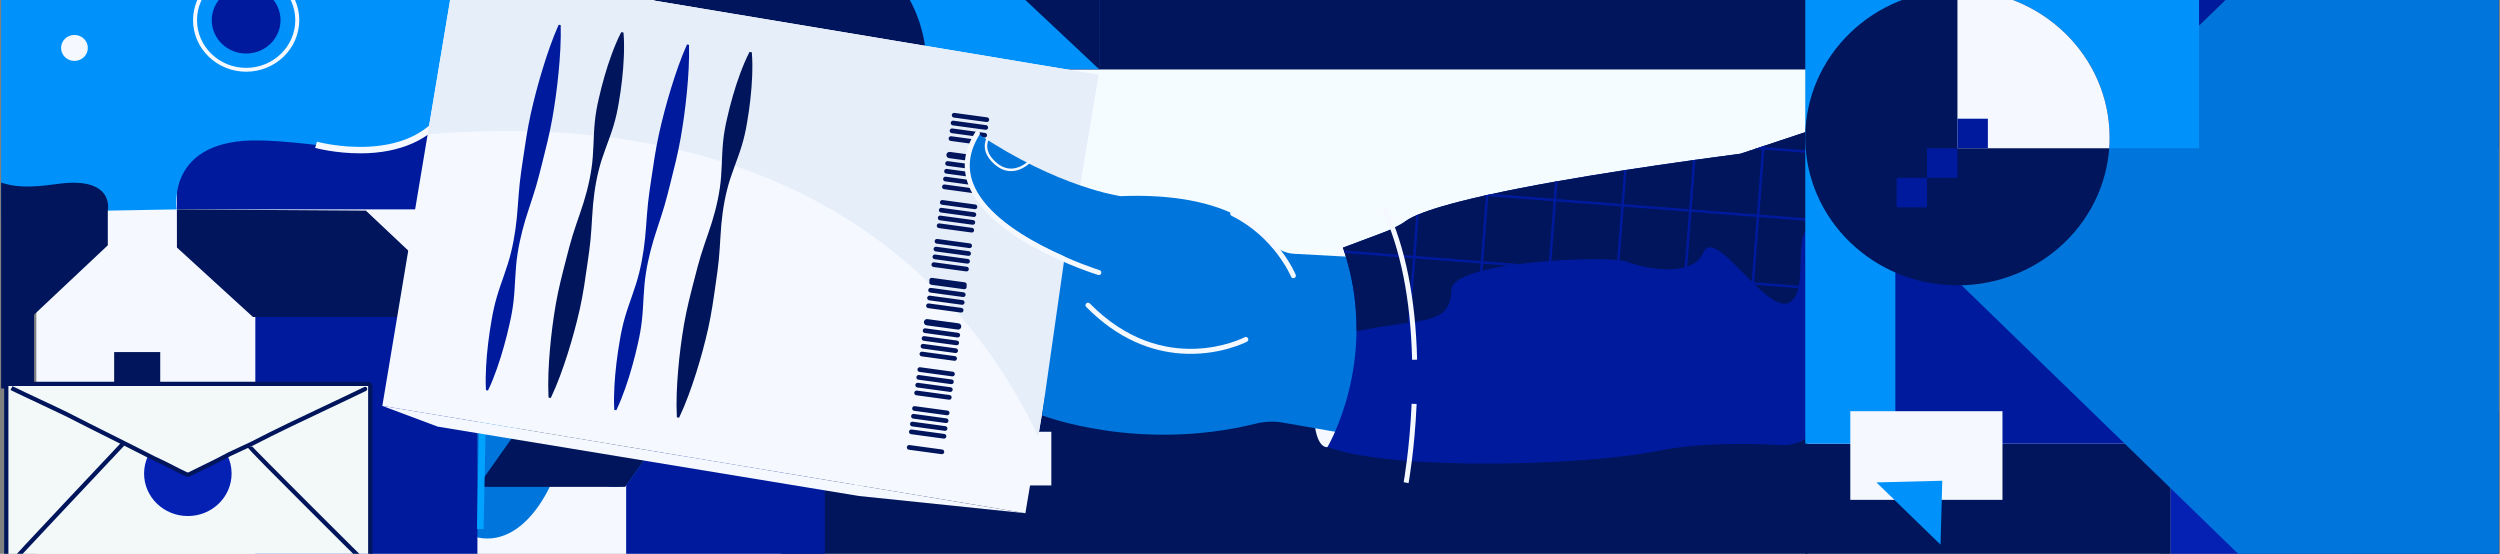 <svg width="1106" height="245" viewBox="0 0 1106 245" fill="none" xmlns="http://www.w3.org/2000/svg">
<rect x="0" y="0" width="1106" height="245" fill="#808080" stroke="none"/>
<g clip-path="url(#clip0_11670_2277)">
<path d="M16.081 -31.294H955.893V250.649H16.081V-31.294Z" fill="#F5F9FF"/>
<path d="M799.622 -31.294H345.627V250.649H799.622V-31.294Z" fill="#00155B"/>
<path d="M346.02 21.215H78.254V92.625H346.02V21.215Z" fill="#001A9E"/>
<path d="M271.928 215.398C292.849 215.398 309.809 182.856 309.809 142.714C309.809 102.571 292.849 70.029 271.928 70.029C251.007 70.029 234.048 102.571 234.048 142.714C234.048 182.856 251.007 215.398 271.928 215.398Z" fill="#0075DB"/>
<path d="M215.632 238.244C236.553 238.244 253.513 205.702 253.513 165.559C253.513 125.417 236.553 92.875 215.632 92.875C194.711 92.875 177.751 125.417 177.751 165.559C177.751 205.702 194.711 238.244 215.632 238.244Z" fill="#0075DB"/>
<path d="M799.622 30.733H345.627V175.464H799.622V30.733Z" fill="#F5FCFF"/>
<path d="M211.208 140.239H112.958V289.442H211.208V140.239Z" fill="#001A9E"/>
<path d="M364.893 362.667H277.009V214.84L321.715 151.468L364.893 214.84V362.667Z" fill="#001A9E"/>
<path d="M321.715 151.468H256.366L211.208 215.398H276.557L321.715 151.468Z" fill="#00155B"/>
<path d="M161.855 93.176L78.254 92.625L78.271 109.509L111.91 140.239H211.782L161.855 93.176Z" fill="#00155B"/>
<path d="M78.166 92.63C78.166 92.63 73.068 61.121 115.168 62.133C157.267 63.146 179.855 78.756 203.755 39.68C203.755 39.68 213.529 23.257 229.085 13.381L231.007 -18.538L233.966 -106.479H-10.258L-17.465 64.528L-0.771 96.749L47.627 93.182L78.16 92.63H78.166Z" fill="#0092FA"/>
<path d="M345.879 -106.383V-92.542C283.858 -92.542 235.765 -45.554 229.196 13.381C229.155 13.768 228.569 13.739 228.569 13.347V-106.383H345.885H345.879Z" fill="#0075DB"/>
<path d="M346.02 -33.26V30.613H282.141C281.239 1.845 301.167 -24.573 331.137 -31.542C336.124 -32.703 341.11 -33.254 346.02 -33.26Z" fill="#00155B"/>
<path d="M409.893 21.215C409.084 48.538 389.59 73.033 360.903 79.706C355.916 80.861 350.924 81.418 346.02 81.424V21.215H409.893Z" fill="#0075DB"/>
<path d="M486.252 -96.985V30.613H409.805C409.963 25.259 409.406 19.804 408.059 14.349C401.051 -14.089 374.871 -33.215 346.014 -33.186V-96.985H486.246H486.252Z" fill="#0092FA"/>
<path d="M70.888 155.758H50.504V175.549H70.888V155.758Z" fill="#00155B"/>
<path d="M114.716 22.559C122.478 19.438 126.163 10.8 122.948 3.264C119.734 -4.271 110.836 -7.849 103.075 -4.728C95.313 -1.607 91.628 7.032 94.842 14.567C98.057 22.102 106.955 25.681 114.716 22.559Z" fill="#001A9E"/>
<path d="M108.898 31.727C95.943 31.727 85.402 21.493 85.402 8.916C85.402 -3.662 95.943 -13.896 108.898 -13.896C121.853 -13.896 132.394 -3.662 132.394 8.916C132.394 21.493 121.853 31.727 108.898 31.727ZM108.898 -12.19C96.91 -12.19 87.16 -2.724 87.16 8.916C87.16 20.555 96.91 30.021 108.898 30.021C120.886 30.021 130.636 20.555 130.636 8.916C130.636 -2.724 120.886 -12.19 108.898 -12.19Z" fill="#F5F9FF"/>
<path d="M38.694 22.527C39.445 19.438 37.475 16.344 34.294 15.615C31.113 14.886 27.926 16.799 27.175 19.887C26.424 22.975 28.394 26.07 31.575 26.799C34.756 27.528 37.944 25.615 38.694 22.527Z" fill="#F5F9FF"/>
<path d="M235.565 59.255C236.696 59.255 236.696 57.548 235.565 57.548C234.434 57.548 234.434 59.255 235.565 59.255Z" fill="#F5F6FA"/>
<path d="M486.252 30.618L350.239 -96.985H486.228L486.252 30.618Z" fill="#00155B"/>
<path d="M-55.82 75.667C-58.386 73.801 -69.431 95.15 -26.652 112.672C-21.531 114.771 -17.922 119.327 -17.137 124.669C-16.861 126.524 -16.785 128.401 -16.896 130.267L-17.547 157.999V171.857H15.072V139.198L47.691 108.519V93.182C47.691 93.182 51.084 77.777 25.367 81.389C9.189 83.659 -0.332 83.147 -10.703 73.852L-55.814 75.672L-55.82 75.667Z" fill="#00155B"/>
<path d="M465.111 100.85H377.959V124.601H465.111V100.85Z" fill="#001A9E"/>
<path d="M465.111 145.933H377.959V169.684H465.111V145.933Z" fill="#00155B"/>
<path d="M465.111 191.01H377.959V214.761H465.111V191.01Z" fill="#F5F9FF"/>
<path d="M159.294 67.833C148.331 67.833 139.818 65.529 139.425 65.421L140.222 62.685C140.322 62.714 150.617 65.495 162.763 64.909C178.812 64.141 190.343 58.174 197.04 47.172C213.856 19.542 233.995 8.153 234.845 7.687L236.298 10.156C236.245 10.184 231.177 13.034 224.14 19.178C217.653 24.844 208.126 34.549 199.56 48.623C192.423 60.347 179.72 66.969 162.827 67.759C161.626 67.816 160.449 67.839 159.294 67.839V67.833Z" fill="#F5F9FF"/>
<path d="M407.555 127.445H375.03V112.729H380.889V121.756H407.555V127.445Z" fill="#F5F9FF"/>
<path d="M402.17 166.839H377.959V172.528H402.17V166.839Z" fill="#F5F9FF"/>
<path d="M211.858 191.806L211.016 233.991L213.945 234.046L214.787 191.861L211.858 191.806Z" fill="#00A3FF"/>
<path d="M163.804 170.765C163.804 170.246 163.383 169.826 162.864 169.826H3.723C3.204 169.826 2.783 170.246 2.783 170.765V249.35C2.783 249.869 3.204 250.29 3.723 250.29H162.864C163.383 250.29 163.804 249.869 163.804 249.35V170.765Z" fill="#F3F9F9" stroke="#00155B" stroke-width="1.88" stroke-linejoin="round"/>
<path d="M4.73 250.798C4.757 250.764 4.888 250.572 4.888 250.29H2.952C2.952 249.962 5.658 246.898 11.068 241.1C15.242 236.626 21.066 230.411 28.372 222.631C40.813 209.388 53.417 196.021 53.541 195.886L54.97 197.157C41.359 211.592 5.802 249.373 4.73 250.801V250.798Z" fill="#00155B"/>
<path d="M163.457 251.91C163.228 251.816 162.798 251.647 136.182 225.045C129.232 218.1 122.761 211.607 117.96 206.764C112.273 201.026 109.43 197.987 109.43 197.646H111.366C111.366 197.349 111.223 197.149 111.192 197.115C112.516 198.774 162.736 248.959 164.397 250.282C164.092 250.038 163.526 250.004 163.147 250.373L164.518 251.704L163.457 251.907V251.91Z" fill="#00155B"/>
<path d="M102.46 209.494C102.46 219.875 93.79 228.294 83.1 228.294C72.409 228.294 63.739 219.875 63.739 209.494C63.739 206.625 64.402 203.906 65.587 201.473L82.964 210.599L100.559 201.361C101.779 203.823 102.46 206.58 102.46 209.494Z" fill="#0421B4"/>
<path d="M83.297 210.998C82.945 210.998 82.608 210.813 82.438 210.49C82.194 210.028 82.38 209.464 82.852 209.223C85.21 208.038 87.325 207.012 89.369 206.019C93.144 204.184 96.71 202.455 101.217 200.022L101.256 200.003C102.817 199.248 104.493 198.48 106.116 197.736C107.73 196.999 109.395 196.236 110.936 195.491C122.219 189.644 133.022 184.553 143.469 179.628C149.181 176.936 155.089 174.149 161.079 171.239C161.559 171.006 162.14 171.194 162.376 171.66C162.617 172.123 162.423 172.69 161.943 172.92C155.941 175.834 150.029 178.62 144.313 181.32C133.882 186.238 123.098 191.321 111.823 197.164C110.239 197.932 108.563 198.699 106.94 199.443C105.333 200.176 103.672 200.936 102.139 201.68C97.605 204.128 94.023 205.865 90.232 207.704C88.196 208.693 86.085 209.715 83.739 210.896C83.596 210.968 83.445 211.001 83.294 211.001L83.297 210.998Z" fill="#00155B"/>
<path d="M82.48 210.903C79.576 209.524 77.613 208.516 75.712 207.542C73.397 206.354 71.209 205.233 67.588 203.579L67.546 203.56C60.967 200.18 54.474 196.931 48.197 193.788C41.913 190.644 35.416 187.392 28.825 184.008C24.593 181.955 20.609 180.09 16.756 178.289C12.899 176.484 8.907 174.619 4.644 172.547L5.512 170.867C9.763 172.931 13.748 174.792 17.6 176.593C21.457 178.398 25.449 180.263 29.712 182.335C36.31 185.726 42.803 188.975 49.084 192.115C55.361 195.254 61.854 198.503 68.433 201.887C72.08 203.553 74.283 204.684 76.614 205.88C78.504 206.846 80.455 207.847 83.332 209.215L82.48 210.903Z" fill="#00155B"/>
<g clip-path="url(#clip1_11670_2277)">
<path d="M585.058 122.959C585.058 122.959 589.137 110.407 594.121 109.565C599.104 108.724 601.331 119.334 601.331 119.334L585.058 122.959Z" fill="#F5F9FF"/>
<path d="M587.293 197.788C587.293 197.788 582.737 198.947 581.469 186.659C580.201 174.367 600.204 190.061 600.204 190.061L587.293 197.788Z" fill="#F5F9FF"/>
<path d="M169.141 179.573L325.154 205.601L326.94 205.895L453.633 227.043L459.281 193.232L460.005 188.877L460.375 186.7L486.034 33.077L326.041 6.369L324.269 6.077L201.54 -14.407L194.799 25.941L194.449 28.02L189.2 59.422L169.141 179.573Z" fill="#F5F9FF"/>
<path d="M189.2 59.422C365.893 44.911 434.941 140.758 459.28 193.228L460.005 188.872L460.374 186.695L486.033 33.072L326.046 6.368L324.269 6.077L201.54 -14.407L194.799 25.941L194.449 28.019L189.201 59.426L189.2 59.422Z" fill="#E6EEFA"/>
<path d="M402.091 198.959L416.549 200.926C417.119 201.003 417.645 200.604 417.722 200.034C417.8 199.463 417.4 198.938 416.83 198.86L402.372 196.893C401.802 196.816 401.277 197.215 401.199 197.785C401.122 198.356 401.521 198.881 402.091 198.959Z" fill="#00155B"/>
<path d="M403.028 192.073L417.486 194.041C418.056 194.118 418.581 193.719 418.659 193.148C418.736 192.578 418.337 192.053 417.767 191.975L403.309 190.008C402.739 189.93 402.213 190.33 402.136 190.9C402.058 191.47 402.458 191.996 403.028 192.073Z" fill="#00155B"/>
<path d="M403.496 188.631L417.954 190.598C418.524 190.676 419.05 190.277 419.127 189.706C419.205 189.136 418.806 188.611 418.235 188.533L403.777 186.566C403.207 186.488 402.682 186.888 402.604 187.458C402.527 188.028 402.926 188.554 403.496 188.631Z" fill="#00155B"/>
<path d="M403.965 185.188L418.423 187.156C418.993 187.233 419.518 186.834 419.596 186.264C419.673 185.693 419.274 185.168 418.704 185.09L404.246 183.123C403.675 183.045 403.15 183.445 403.073 184.015C402.995 184.586 403.394 185.111 403.965 185.188Z" fill="#00155B"/>
<path d="M404.433 181.746L418.891 183.714C419.461 183.791 419.986 183.392 420.064 182.821C420.142 182.251 419.742 181.726 419.172 181.648L404.714 179.681C404.144 179.603 403.619 180.003 403.541 180.573C403.463 181.143 403.863 181.669 404.433 181.746Z" fill="#00155B"/>
<path d="M405.37 174.862L419.828 176.829C420.398 176.907 420.924 176.508 421.001 175.937C421.079 175.367 420.679 174.842 420.109 174.764L405.651 172.797C405.081 172.719 404.556 173.119 404.478 173.689C404.4 174.259 404.8 174.785 405.37 174.862Z" fill="#00155B"/>
<path d="M405.838 171.419L420.296 173.387C420.866 173.464 421.392 173.065 421.469 172.495C421.547 171.924 421.147 171.399 420.577 171.321L406.119 169.354C405.549 169.276 405.024 169.676 404.946 170.246C404.869 170.817 405.268 171.342 405.838 171.419Z" fill="#00155B"/>
<path d="M406.307 167.977L420.765 169.944C421.335 170.022 421.86 169.622 421.938 169.052C422.015 168.482 421.616 167.956 421.046 167.879L406.588 165.912C406.018 165.834 405.492 166.233 405.415 166.804C405.337 167.374 405.736 167.899 406.307 167.977Z" fill="#00155B"/>
<path d="M406.775 164.535L421.233 166.502C421.803 166.58 422.328 166.18 422.406 165.61C422.484 165.039 422.084 164.514 421.514 164.437L407.056 162.469C406.486 162.392 405.961 162.791 405.883 163.361C405.805 163.932 406.205 164.457 406.775 164.535Z" fill="#00155B"/>
<path d="M407.712 157.65L422.17 159.617C422.74 159.695 423.265 159.295 423.343 158.725C423.421 158.155 423.021 157.63 422.451 157.552L407.993 155.585C407.423 155.507 406.897 155.906 406.82 156.477C406.742 157.047 407.142 157.572 407.712 157.65Z" fill="#00155B"/>
<path d="M408.18 154.208L422.638 156.175C423.209 156.252 423.734 155.853 423.811 155.283C423.889 154.712 423.49 154.187 422.919 154.109L408.462 152.142C407.891 152.065 407.366 152.464 407.288 153.034C407.211 153.605 407.61 154.13 408.18 154.208Z" fill="#00155B"/>
<path d="M408.649 150.766L423.107 152.733C423.677 152.811 424.202 152.411 424.28 151.841C424.357 151.27 423.958 150.745 423.388 150.668L408.93 148.7C408.36 148.623 407.834 149.022 407.757 149.592C407.679 150.163 408.079 150.688 408.649 150.766Z" fill="#00155B"/>
<path d="M409.117 147.323L423.575 149.291C424.145 149.368 424.67 148.969 424.748 148.398C424.826 147.828 424.426 147.303 423.856 147.225L409.398 145.258C408.828 145.18 408.303 145.58 408.225 146.15C408.147 146.72 408.547 147.246 409.117 147.323Z" fill="#00155B"/>
<path d="M409.93 143.928L423.699 145.801C424.46 145.905 425.16 145.372 425.263 144.612C425.367 143.851 424.834 143.151 424.074 143.047L410.305 141.174C409.544 141.07 408.844 141.603 408.74 142.363C408.637 143.124 409.169 143.824 409.93 143.928Z" fill="#00155B"/>
<path d="M410.616 136.308L425.074 138.275C425.644 138.352 426.169 137.953 426.247 137.383C426.324 136.812 425.925 136.287 425.355 136.209L410.897 134.242C410.327 134.165 409.801 134.564 409.724 135.134C409.646 135.705 410.046 136.23 410.616 136.308Z" fill="#00155B"/>
<path d="M411.085 132.865L425.542 134.833C426.113 134.91 426.638 134.511 426.715 133.941C426.793 133.37 426.394 132.845 425.823 132.767L411.366 130.8C410.795 130.722 410.27 131.122 410.192 131.692C410.115 132.263 410.514 132.788 411.085 132.865Z" fill="#00155B"/>
<path d="M411.553 129.423L426.01 131.391C426.581 131.468 427.106 131.069 427.184 130.499C427.261 129.928 426.862 129.403 426.291 129.325L411.834 127.358C411.263 127.28 410.738 127.68 410.66 128.25C410.583 128.821 410.982 129.346 411.553 129.423Z" fill="#00155B"/>
<path d="M412.021 125.981L426.479 127.948C427.049 128.026 427.575 127.626 427.652 127.056C427.73 126.485 427.33 125.96 426.76 125.883L412.302 123.915C411.732 123.838 411.207 124.237 411.129 124.807C411.052 125.378 411.451 125.903 412.021 125.981Z" fill="#00155B"/>
<path d="M412.04 124.993L426.498 126.961C427.068 127.038 427.594 126.639 427.671 126.068C427.749 125.498 427.349 124.973 426.779 124.895L412.321 122.928C411.751 122.85 411.226 123.25 411.148 123.82C411.071 124.39 411.47 124.916 412.04 124.993Z" fill="#00155B"/>
<path d="M412.977 118.108L427.435 120.075C428.005 120.153 428.53 119.753 428.608 119.183C428.686 118.613 428.286 118.088 427.716 118.01L413.258 116.043C412.688 115.965 412.163 116.364 412.085 116.935C412.007 117.505 412.407 118.03 412.977 118.108Z" fill="#00155B"/>
<path d="M413.446 114.666L427.903 116.633C428.474 116.711 428.999 116.311 429.077 115.741C429.154 115.171 428.755 114.645 428.184 114.568L413.727 112.601C413.156 112.523 412.631 112.922 412.553 113.493C412.476 114.063 412.875 114.588 413.446 114.666Z" fill="#00155B"/>
<path d="M413.914 111.223L428.372 113.19C428.942 113.268 429.467 112.869 429.545 112.298C429.622 111.728 429.223 111.203 428.653 111.125L414.195 109.158C413.625 109.08 413.099 109.48 413.022 110.05C412.944 110.62 413.344 111.146 413.914 111.223Z" fill="#00155B"/>
<path d="M414.382 107.781L428.84 109.748C429.41 109.826 429.936 109.427 430.013 108.856C430.091 108.286 429.691 107.761 429.121 107.683L414.663 105.716C414.093 105.638 413.568 106.038 413.49 106.608C413.412 107.178 413.812 107.704 414.382 107.781Z" fill="#00155B"/>
<path d="M415.319 100.897L429.777 102.864C430.347 102.942 430.872 102.542 430.95 101.972C431.028 101.401 430.628 100.876 430.058 100.799L415.6 98.831C415.03 98.754 414.505 99.153 414.427 99.724C414.349 100.294 414.749 100.819 415.319 100.897Z" fill="#00155B"/>
<path d="M415.787 97.454L430.245 99.421C430.815 99.499 431.341 99.1 431.418 98.529C431.496 97.959 431.097 97.434 430.526 97.356L416.068 95.389C415.498 95.311 414.973 95.711 414.895 96.281C414.818 96.851 415.217 97.377 415.787 97.454Z" fill="#00155B"/>
<path d="M416.256 94.011L430.714 95.979C431.284 96.056 431.809 95.657 431.887 95.087C431.964 94.516 431.565 93.991 430.995 93.913L416.537 91.946C415.967 91.868 415.441 92.268 415.364 92.838C415.286 93.409 415.686 93.934 416.256 94.011Z" fill="#00155B"/>
<path d="M416.724 90.569L431.182 92.537C431.752 92.614 432.278 92.215 432.355 91.644C432.433 91.074 432.033 90.549 431.463 90.471L417.005 88.504C416.435 88.426 415.91 88.826 415.832 89.396C415.755 89.966 416.154 90.492 416.724 90.569Z" fill="#00155B"/>
<path d="M417.661 83.685L432.119 85.652C432.689 85.73 433.214 85.33 433.292 84.76C433.37 84.189 432.97 83.664 432.4 83.587L417.942 81.619C417.372 81.542 416.846 81.941 416.769 82.511C416.691 83.082 417.091 83.607 417.661 83.685Z" fill="#00155B"/>
<path d="M418.13 80.242L432.587 82.21C433.158 82.287 433.683 81.888 433.761 81.317C433.838 80.747 433.439 80.222 432.868 80.144L418.411 78.177C417.84 78.099 417.315 78.499 417.237 79.069C417.16 79.64 417.559 80.165 418.13 80.242Z" fill="#00155B"/>
<path d="M418.598 76.8L433.056 78.768C433.626 78.845 434.151 78.446 434.229 77.875C434.306 77.305 433.907 76.78 433.337 76.702L418.879 74.735C418.309 74.657 417.783 75.057 417.706 75.627C417.628 76.197 418.027 76.723 418.598 76.8Z" fill="#00155B"/>
<path d="M419.066 73.358L433.524 75.326C434.094 75.403 434.62 75.004 434.697 74.433C434.775 73.863 434.375 73.338 433.805 73.26L419.347 71.293C418.777 71.215 418.252 71.615 418.174 72.185C418.096 72.755 418.496 73.281 419.066 73.358Z" fill="#00155B"/>
<path d="M419.879 69.963L433.648 71.836C434.409 71.94 435.109 71.407 435.213 70.647C435.316 69.886 434.783 69.186 434.023 69.082L420.254 67.209C419.493 67.105 418.793 67.638 418.689 68.398C418.586 69.159 419.118 69.859 419.879 69.963Z" fill="#00155B"/>
<path d="M420.565 62.342L435.023 64.31C435.593 64.387 436.118 63.988 436.196 63.417C436.274 62.847 435.874 62.322 435.304 62.244L420.846 60.277C420.276 60.199 419.75 60.599 419.673 61.169C419.595 61.739 419.995 62.265 420.565 62.342Z" fill="#00155B"/>
<path d="M421.034 58.9L435.491 60.867C436.062 60.945 436.587 60.546 436.665 59.975C436.742 59.405 436.343 58.88 435.772 58.802L421.315 56.835C420.744 56.757 420.219 57.157 420.141 57.727C420.064 58.297 420.463 58.823 421.034 58.9Z" fill="#00155B"/>
<path d="M421.502 55.458L435.96 57.425C436.53 57.503 437.055 57.104 437.133 56.533C437.21 55.963 436.811 55.438 436.241 55.36L421.783 53.393C421.213 53.315 420.687 53.715 420.61 54.285C420.532 54.855 420.932 55.38 421.502 55.458Z" fill="#00155B"/>
<path d="M421.97 52.016L436.428 53.983C436.998 54.06 437.524 53.661 437.601 53.091C437.679 52.52 437.28 51.995 436.709 51.917L422.251 49.95C421.681 49.873 421.156 50.272 421.078 50.842C421.001 51.413 421.4 51.938 421.97 52.016Z" fill="#00155B"/>
<path d="M214.991 172.591C214.783 169.045 214.866 165.566 215.049 162.098C215.239 158.632 215.558 155.2 215.969 151.777C216.379 148.355 216.886 144.96 217.483 141.575C218.048 138.183 218.782 134.833 219.746 131.521C221.664 124.903 224.454 118.449 226.054 111.768C227.703 105.096 228.589 98.264 229.066 91.359C229.33 87.907 229.56 84.457 229.929 81.027C230.283 77.593 230.813 74.203 231.313 70.798C232.311 63.997 233.303 57.185 234.781 50.48C236.276 43.777 238.032 37.118 240.048 30.52C242.079 23.924 244.3 17.357 247.161 10.927L248.057 11.105C248.239 18.141 247.776 25.058 247.128 31.928C246.463 38.796 245.537 45.62 244.352 52.384C243.158 59.147 241.467 65.819 239.777 72.482C238.935 75.819 238.12 79.152 237.14 82.462C236.168 85.772 235.059 89.047 233.982 92.337C231.779 98.899 229.99 105.551 228.951 112.344C227.872 119.129 227.979 126.159 227.217 133.007C226.839 136.437 226.235 139.812 225.458 143.162C224.722 146.519 223.883 149.848 222.951 153.167C222.028 156.487 221.009 159.78 219.85 163.054C218.691 166.327 217.436 169.573 215.886 172.769L214.991 172.591Z" fill="#001A9E"/>
<path d="M271.755 181.324C271.547 177.778 271.63 174.299 271.813 170.831C272.003 167.365 272.323 163.933 272.733 160.51C273.143 157.088 273.65 153.693 274.247 150.307C274.812 146.916 275.546 143.566 276.51 140.254C278.428 133.635 281.218 127.182 282.818 120.501C284.467 113.829 285.353 106.997 285.83 100.092C286.094 96.64 286.324 93.19 286.694 89.76C287.047 86.326 287.578 82.936 288.077 79.531C289.076 72.73 290.067 65.918 291.545 59.213C293.04 52.51 294.796 45.851 296.812 39.252C298.843 32.657 301.064 26.09 303.926 19.66L304.821 19.838C305.003 26.874 304.54 33.791 303.892 40.661C303.228 47.529 302.301 54.353 301.116 61.117C299.922 67.879 298.231 74.552 296.541 81.215C295.699 84.552 294.884 87.885 293.904 91.194C292.932 94.505 291.823 97.78 290.746 101.07C288.543 107.632 286.754 114.284 285.715 121.077C284.636 127.862 284.743 134.892 283.981 141.74C283.603 145.169 282.999 148.545 282.223 151.894C281.487 155.252 280.647 158.581 279.715 161.9C278.792 165.22 277.773 168.513 276.614 171.787C275.455 175.06 274.2 178.306 272.65 181.502L271.755 181.324Z" fill="#001A9E"/>
<path d="M275.837 14.407C276.143 17.972 276.125 21.464 275.996 24.943C275.859 28.42 275.579 31.859 275.197 35.288C274.816 38.716 274.328 42.114 273.738 45.502C273.185 48.896 272.444 52.244 271.447 55.55C269.466 62.155 266.514 68.577 264.885 75.252C263.202 81.917 262.367 88.759 261.985 95.683C261.767 99.144 261.586 102.604 261.25 106.041C260.931 109.482 260.416 112.875 259.935 116.284C258.975 123.092 258.022 129.911 256.529 136.614C255.017 143.313 253.214 149.963 251.124 156.547C249.016 163.127 246.697 169.674 243.667 176.071L242.672 175.873C242.321 168.803 242.686 161.867 243.257 154.981C243.847 148.099 244.727 141.265 245.895 134.498C247.072 127.732 248.803 121.068 250.531 114.412C251.392 111.079 252.224 107.749 253.238 104.447C254.243 101.143 255.401 97.877 256.524 94.597C258.822 88.054 260.661 81.411 261.666 74.612C262.717 67.821 262.449 60.759 263.147 53.898C263.492 50.462 264.089 47.086 264.877 43.738C265.62 40.382 266.479 37.057 267.439 33.744C268.39 30.429 269.448 27.144 270.661 23.881C271.875 20.618 273.195 17.385 274.842 14.209L275.837 14.407Z" fill="#00155B"/>
<path d="M332.601 23.14C332.907 26.705 332.889 30.197 332.76 33.675C332.623 37.153 332.343 40.592 331.961 44.021C331.58 47.449 331.092 50.847 330.502 54.234C329.949 57.629 329.208 60.977 328.211 64.283C326.229 70.888 323.278 77.309 321.649 83.985C319.966 90.65 319.131 97.492 318.749 104.416C318.53 107.877 318.35 111.336 318.014 114.774C317.695 118.215 317.18 121.608 316.699 125.016C315.739 131.825 314.786 138.644 313.293 145.347C311.781 152.046 309.978 158.696 307.888 165.279C305.779 171.86 303.461 178.407 300.431 184.804L299.436 184.606C299.085 177.536 299.45 170.6 300.021 163.714C300.61 156.832 301.491 149.998 302.659 143.231C303.836 136.465 305.566 129.801 307.295 123.145C308.156 119.812 308.988 116.482 310.002 113.18C311.007 109.875 312.165 106.61 313.288 103.329C315.586 96.787 317.425 90.144 318.43 83.344C319.481 76.554 319.213 69.492 319.911 62.631C320.256 59.195 320.853 55.818 321.641 52.471C322.384 49.114 323.243 45.79 324.203 42.477C325.154 39.162 326.212 35.877 327.425 32.614C328.639 29.351 329.959 26.118 331.606 22.942L332.601 23.14Z" fill="#00155B"/>
<path d="M604.35 114.012L572.388 112.266C568.386 112.049 564.711 110.084 562.191 106.97C555.889 99.177 538.479 85.03 495.785 86.78C495.785 86.78 468.215 83.052 432.421 59C432.421 59 409.359 86.553 471.019 113.495L460.988 183.731C460.988 183.731 503.575 200.269 555.521 187.43C559.448 186.46 563.522 186.264 567.508 186.957L598.287 192.333L604.35 114.012Z" fill="#0075DB"/>
<path d="M802.004 191.849C803.722 190.382 805.014 188.498 805.87 186.407C809.35 177.909 820.751 167.511 823.382 159.684C823.499 159.326 823.616 158.959 823.743 158.605C826.892 149.34 830.517 140.196 834.026 131.281C834.137 131.014 834.233 130.745 834.344 130.473C834.484 130.108 834.621 129.752 834.758 129.397C834.789 129.312 834.828 129.212 834.854 129.127C835.355 127.816 835.822 126.533 836.261 125.258C838.68 118.351 840.35 112.007 841.43 106.217C841.768 104.439 842.036 102.708 842.255 101.026C842.304 100.654 842.354 100.291 842.385 99.927C843.799 88.263 842.663 79.009 840.4 71.807C840.292 71.466 840.188 71.124 840.078 70.797C839.939 70.408 839.813 70.036 839.667 69.657C839.615 69.488 839.56 69.325 839.496 69.168C834.21 55.038 824.798 49.788 824.798 49.788L811.622 54.166L810.482 54.543L780.697 64.439L779.557 64.817L779.103 64.969L776.391 65.868L769.983 68C763.035 68.913 756.408 69.822 750.081 70.694C749.699 70.746 749.331 70.8 748.958 70.851C738.306 72.343 728.541 73.771 719.592 75.151C719.211 75.212 718.839 75.272 718.47 75.317C707.487 77.03 697.736 78.632 689.073 80.167C688.689 80.239 688.322 80.298 687.947 80.368C676.949 82.32 667.744 84.132 660.046 85.812C659.515 85.927 658.994 86.04 658.479 86.158C658.096 86.238 657.723 86.322 657.349 86.401C656.998 86.472 656.649 86.558 656.312 86.632C641.43 89.979 632.746 92.723 627.67 94.802C627.27 94.97 626.878 95.128 626.521 95.29C626.36 95.364 626.188 95.43 626.037 95.507C625.76 95.631 625.496 95.752 625.246 95.866C624.462 96.248 623.812 96.597 623.266 96.909C623.033 97.045 622.823 97.182 622.636 97.302C622.602 97.331 622.576 97.353 622.541 97.372C622.528 97.384 622.505 97.391 622.493 97.403C620.303 98.862 620.624 99.621 620.624 99.621L611.062 103.205L596.46 108.684L595.317 109.114L594.106 109.563C594.252 109.975 594.385 110.394 594.521 110.802C594.657 111.178 594.775 111.551 594.898 111.938C594.949 112.107 595.015 112.278 595.059 112.462C595.179 112.816 595.292 113.166 595.388 113.519C595.583 114.156 595.767 114.777 595.942 115.399C596.388 116.943 596.791 118.478 597.148 119.991C598.914 127.412 599.806 134.549 600.05 141.284C600.067 141.652 600.08 142.03 600.087 142.395C600.112 143.383 600.125 144.359 600.128 145.322C600.131 145.73 600.133 146.133 600.125 146.528C599.913 166.487 594.359 182.448 590.627 190.98C590.411 191.484 590.196 191.964 589.983 192.425C589.489 193.508 589.039 194.423 588.659 195.191C587.82 196.876 587.285 197.765 587.285 197.765C587.651 197.905 588.043 198.033 588.431 198.165C588.779 198.279 589.146 198.396 589.513 198.517C596.683 200.777 606.496 202.403 617.732 203.461L618.15 203.495C618.511 203.536 618.89 203.561 619.25 203.593C623.127 203.936 627.156 204.215 631.297 204.437C636.766 204.725 642.42 204.908 648.172 205.01C648.539 205.018 648.905 205.02 649.281 205.031C658.92 205.167 668.781 205.045 678.328 204.709C678.696 204.692 679.071 204.689 679.439 204.672C689.776 204.286 699.72 203.659 708.604 202.839C708.984 202.811 709.35 202.776 709.719 202.735C719.297 201.825 727.57 200.704 733.715 199.429C735.464 199.064 737.249 198.75 739.08 198.459C739.451 198.4 739.823 198.34 740.201 198.293C749.469 196.918 759.659 196.419 769.368 196.407C769.748 196.403 770.112 196.397 770.479 196.404C776.659 196.411 782.619 196.604 787.986 196.878C792.89 197.129 797.701 195.503 801.436 192.32L801.998 191.84L802.004 191.849Z" fill="#001A9E"/>
<path d="M453.629 227.048L380.043 219.436L193.616 188.732L169.141 179.573L453.629 227.048Z" fill="#F5F9FF"/>
<path d="M594.121 109.566C594.267 109.978 594.4 110.396 594.536 110.805C594.672 111.181 594.789 111.554 594.913 111.941C594.964 112.109 595.03 112.281 595.074 112.465C595.193 112.819 595.307 113.169 595.402 113.521C595.598 114.159 595.782 114.78 595.956 115.402C596.403 116.945 596.806 118.481 597.163 119.994C598.929 127.415 599.821 134.552 600.065 141.287C600.081 141.655 600.095 142.033 600.101 142.397C600.126 143.386 600.14 144.362 600.142 145.325C600.145 145.733 600.148 146.136 600.14 146.531C600.704 146.421 601.277 146.31 601.86 146.198C604.348 145.713 607.059 145.227 609.937 144.751C612.16 144.379 614.452 144.025 616.799 143.688C616.943 143.669 617.092 143.648 617.236 143.624C618.861 143.394 620.409 143.184 621.866 142.973C622.201 142.922 622.528 142.883 622.853 142.829C623.235 142.777 623.602 142.723 623.975 142.672C636.038 140.904 641.737 139.106 642.139 128.139C642.256 124.734 647.3 122.066 654.76 120.025C655.132 119.931 655.507 119.828 655.893 119.733C659.232 118.872 663.019 118.136 667.026 117.512C668.666 117.251 670.357 117.017 672.064 116.795C676.38 116.243 680.849 115.803 685.247 115.478C685.614 115.452 685.994 115.424 686.361 115.398C698.23 114.543 709.427 114.477 715.41 115.018C715.794 115.047 716.172 115.076 716.511 115.125C717.851 115.276 718.826 115.462 719.384 115.69C724.093 117.619 736.549 120.676 745.295 118.285C745.683 118.171 746.066 118.057 746.434 117.931C749.659 116.829 752.26 114.867 753.606 111.704C756.633 104.592 765.844 115.565 774.941 124.583C775.001 124.642 775.073 124.717 775.138 124.775C775.417 125.05 775.692 125.326 775.975 125.592C776.107 125.726 776.243 125.855 776.378 125.979C780.682 130.137 784.874 133.607 788.298 134.249C789.249 134.433 790.116 134.392 790.926 134.097C793.494 133.155 794.853 130.678 795.589 127.465C795.683 127.106 795.757 126.744 795.817 126.376C797.576 116.668 794.727 101.609 801.462 100.734C802.694 100.577 804.568 100.607 806.914 100.792C807.269 100.82 807.643 100.85 808.014 100.89C815.452 101.552 826.752 103.47 836.701 105.33C837.06 105.39 837.436 105.463 837.795 105.523C839.041 105.753 840.256 105.992 841.435 106.216C841.773 104.438 842.041 102.707 842.259 101.026C842.308 100.654 842.359 100.291 842.39 99.926C843.803 88.262 842.667 79.009 840.404 71.807C840.296 71.465 840.193 71.123 840.082 70.797C839.944 70.407 839.818 70.035 839.671 69.656C839.62 69.488 839.565 69.324 839.501 69.167C834.215 55.037 824.802 49.787 824.802 49.787L811.627 54.165L810.487 54.543L780.702 64.439L779.561 64.816L779.107 64.968L776.396 65.868L769.988 67.999C763.039 68.913 756.413 69.821 750.086 70.693C749.703 70.745 749.336 70.799 748.963 70.85C738.31 72.342 728.546 73.77 719.596 75.15C719.215 75.211 718.844 75.271 718.475 75.317C707.491 77.029 697.741 78.631 689.078 80.167C688.694 80.238 688.327 80.297 687.952 80.367C676.953 82.319 667.749 84.132 660.05 85.812C659.52 85.926 658.999 86.04 658.483 86.157C658.1 86.237 657.727 86.321 657.354 86.4C657.002 86.472 656.653 86.557 656.317 86.631C641.435 89.978 632.751 92.722 627.674 94.801C627.275 94.969 626.883 95.127 626.525 95.289C626.364 95.363 626.193 95.429 626.042 95.507C625.765 95.63 625.501 95.751 625.251 95.866C624.467 96.247 623.817 96.596 623.27 96.908C623.037 97.044 622.828 97.181 622.64 97.302C622.606 97.33 622.581 97.353 622.545 97.372C622.533 97.383 622.51 97.391 622.497 97.402C618.918 99.776 615.073 101.703 611.066 103.2L596.464 108.678L595.321 109.108L594.11 109.558L594.121 109.566Z" fill="#00155B"/>
<path d="M775.134 124.785C775.414 125.06 775.688 125.336 775.971 125.602L775.943 125.957L795.581 127.475C795.675 127.116 795.749 126.755 795.809 126.386L775.13 124.786L775.134 124.785Z" fill="#001A9E"/>
<path d="M594.536 110.805C594.672 111.181 594.789 111.554 594.913 111.941L667.022 117.522C668.663 117.261 670.354 117.027 672.061 116.805L594.536 110.805Z" fill="#001A9E"/>
<path d="M656.322 86.635L842.259 101.026C842.308 100.653 842.359 100.291 842.39 99.926L660.06 85.81C659.529 85.925 659.008 86.038 658.493 86.156C658.11 86.236 657.736 86.32 657.363 86.399C657.012 86.47 656.662 86.556 656.326 86.63L656.322 86.635Z" fill="#001A9E"/>
<path d="M776.401 65.872L840.083 70.801C839.945 70.412 839.818 70.04 839.672 69.661L779.108 64.973L776.396 65.872L776.401 65.872Z" fill="#001A9E"/>
<path d="M626.531 95.293L622.849 142.834C623.231 142.783 623.598 142.728 623.971 142.677L627.675 94.806C627.275 94.974 626.884 95.131 626.526 95.294L626.531 95.293Z" fill="#001A9E"/>
<path d="M657.359 86.404L654.756 120.03C655.128 119.937 655.503 119.834 655.889 119.738L658.488 86.156C658.105 86.237 657.732 86.321 657.358 86.4L657.359 86.404Z" fill="#001A9E"/>
<path d="M687.957 80.371L685.238 115.483C685.605 115.457 685.986 115.43 686.352 115.404L689.078 80.167C688.694 80.238 688.327 80.297 687.952 80.367L687.957 80.371Z" fill="#001A9E"/>
<path d="M718.48 75.32L715.406 115.028C715.79 115.057 716.169 115.086 716.508 115.135L719.601 75.149C719.22 75.211 718.848 75.27 718.479 75.316L718.48 75.32Z" fill="#001A9E"/>
<path d="M748.968 70.854L745.297 118.299C745.685 118.184 746.068 118.071 746.436 117.945L750.092 70.702C749.709 70.753 749.342 70.808 748.969 70.859L748.968 70.854Z" fill="#001A9E"/>
<path d="M779.562 64.821L774.924 124.771L775.134 124.785C775.414 125.06 775.689 125.336 775.971 125.602L780.707 64.443L779.567 64.82L779.562 64.821Z" fill="#001A9E"/>
<path d="M810.491 54.542L806.91 100.798C807.265 100.825 807.639 100.855 808.01 100.895L811.627 54.17L810.487 54.547L810.491 54.542Z" fill="#001A9E"/>
<path d="M839.501 69.171L836.702 105.334C837.061 105.395 837.436 105.467 837.796 105.528L840.405 71.811C840.297 71.47 840.194 71.128 840.083 70.801C839.945 70.412 839.818 70.04 839.672 69.661C839.621 69.492 839.565 69.329 839.501 69.171Z" fill="#001A9E"/>
<path d="M624.717 159.17L626.927 159.117C626.284 132.012 621.726 109.287 613.381 91.571L611.378 92.512C619.595 109.951 624.079 132.378 624.713 159.171L624.717 159.17Z" fill="#F5F9FF"/>
<path d="M623.154 213.724C623.181 213.577 625.833 198.936 626.718 178.719L624.507 178.625C623.629 198.679 621.006 213.184 620.979 213.33L623.154 213.728L623.154 213.724Z" fill="#F5F9FF"/>
<path d="M486.055 121.68C486.559 121.721 487.039 121.409 487.194 120.909C487.376 120.324 487.05 119.709 486.465 119.527C485.995 119.382 439.198 104.601 430.427 80.872C427.855 73.911 428.84 66.753 433.352 59.596C433.675 59.077 433.521 58.396 433.007 58.071C432.489 57.748 431.807 57.902 431.483 58.416C426.585 66.185 425.532 73.998 428.357 81.637C437.504 106.388 483.844 121.026 485.812 121.637C485.891 121.665 485.974 121.677 486.055 121.685L486.055 121.68Z" fill="#F5F9FF"/>
<path d="M522.061 156.369C539.066 157.684 551.462 151.271 551.675 151.157C552.215 150.87 552.419 150.202 552.127 149.662C551.84 149.122 551.167 148.919 550.632 149.205C550.277 149.391 514.941 167.601 482.114 134.238C481.685 133.802 480.986 133.797 480.55 134.222C480.115 134.651 480.11 135.349 480.539 135.785C494.869 150.35 509.685 155.408 522.061 156.364L522.061 156.369Z" fill="#F5F9FF"/>
<path d="M572.11 123.064C572.278 123.079 572.45 123.051 572.617 122.985C573.183 122.752 573.452 122.108 573.218 121.542C572.908 120.796 565.452 103.191 545.84 93.496C545.295 93.223 544.628 93.451 544.36 93.996C544.088 94.545 544.316 95.207 544.86 95.475C563.734 104.805 571.102 122.208 571.173 122.384C571.336 122.784 571.707 123.033 572.11 123.064Z" fill="#F5F9FF"/>
<path d="M446.531 75.684C449.673 75.927 452.355 74.566 454.039 73.403C455.201 72.59 455.878 71.877 455.907 71.849C456.114 71.626 456.105 71.276 455.887 71.069C455.663 70.857 455.314 70.871 455.106 71.089C455.097 71.095 454.47 71.754 453.408 72.496C450.9 74.232 445.9 76.457 440.676 71.817C436.105 67.752 436.33 64.166 437.329 61.871C437.453 61.593 437.323 61.264 437.041 61.146C436.764 61.027 436.434 61.152 436.316 61.434C435.379 63.588 434.606 67.903 439.944 72.647C442.232 74.681 444.482 75.525 446.535 75.683L446.531 75.684Z" fill="#F5F9FF"/>
</g>
<path d="M960.213 196.296H798.653V353.15H960.213V196.296Z" fill="#00155B"/>
<path d="M942.307 119.699H838.235V196.296H942.307V119.699Z" fill="#001A9E"/>
<path d="M1040.18 213.419H960.213V457.719H1040.18V213.419Z" fill="#0421B4"/>
<path d="M1242 -65.128H972.734V65.584H1242V-65.128Z" fill="#00155B"/>
<path d="M1174.82 181.917H1040.18V327.007H1174.82V181.917Z" fill="#001A9E"/>
<path d="M1051.52 -65.127L861.123 119.727L1051.52 304.581L1241.92 119.727L1051.52 -65.127Z" fill="#0075DB"/>
<path d="M894.108 -65.128L972.868 11.339V-65.128" fill="#00A3FF"/>
<path d="M1051.49 -65.128L972.734 11.339V-65.128" fill="#001A9E"/>
<path d="M838.505 -65.127H798.653V196.296H838.505V-65.127Z" fill="#0092FA"/>
<path d="M972.868 -65.128H838.235V65.584H972.868V-65.128Z" fill="#0092FA"/>
<path d="M865.97 126.234C903.148 126.234 933.286 96.973 933.286 60.878C933.286 24.783 903.148 -4.477 865.97 -4.477C828.792 -4.477 798.653 24.783 798.653 60.878C798.653 96.973 828.792 126.234 865.97 126.234Z" fill="#00155B"/>
<path d="M933.114 65.584H865.97V-4.477C903.147 -4.477 933.286 24.784 933.286 60.878C933.286 62.461 933.228 64.03 933.114 65.584Z" fill="#F5F9FF"/>
<path d="M852.507 78.655H839.043V91.726H852.507V78.655Z" fill="#001A9E"/>
<path d="M865.97 65.584H852.506V78.656H865.97V65.584Z" fill="#001A9E"/>
<path d="M879.433 52.513H865.97V65.584H879.433V52.513Z" fill="#001A9E"/>
<path d="M885.895 181.917H818.579V221.131H885.895V181.917Z" fill="#F5F9FF"/>
<path d="M859.261 212.679L858.499 240.961L830.129 213.417L859.261 212.679Z" fill="#0092FA"/>
</g>
<defs>
<clipPath id="clip0_11670_2277">
<rect width="1105" height="245" fill="white" transform="translate(0.5)"/>
</clipPath>
<clipPath id="clip1_11670_2277">
<rect width="680.424" height="288.519" fill="white" transform="translate(143.896 -6.59) rotate(-7.722)"/>
</clipPath>
</defs>
</svg>

